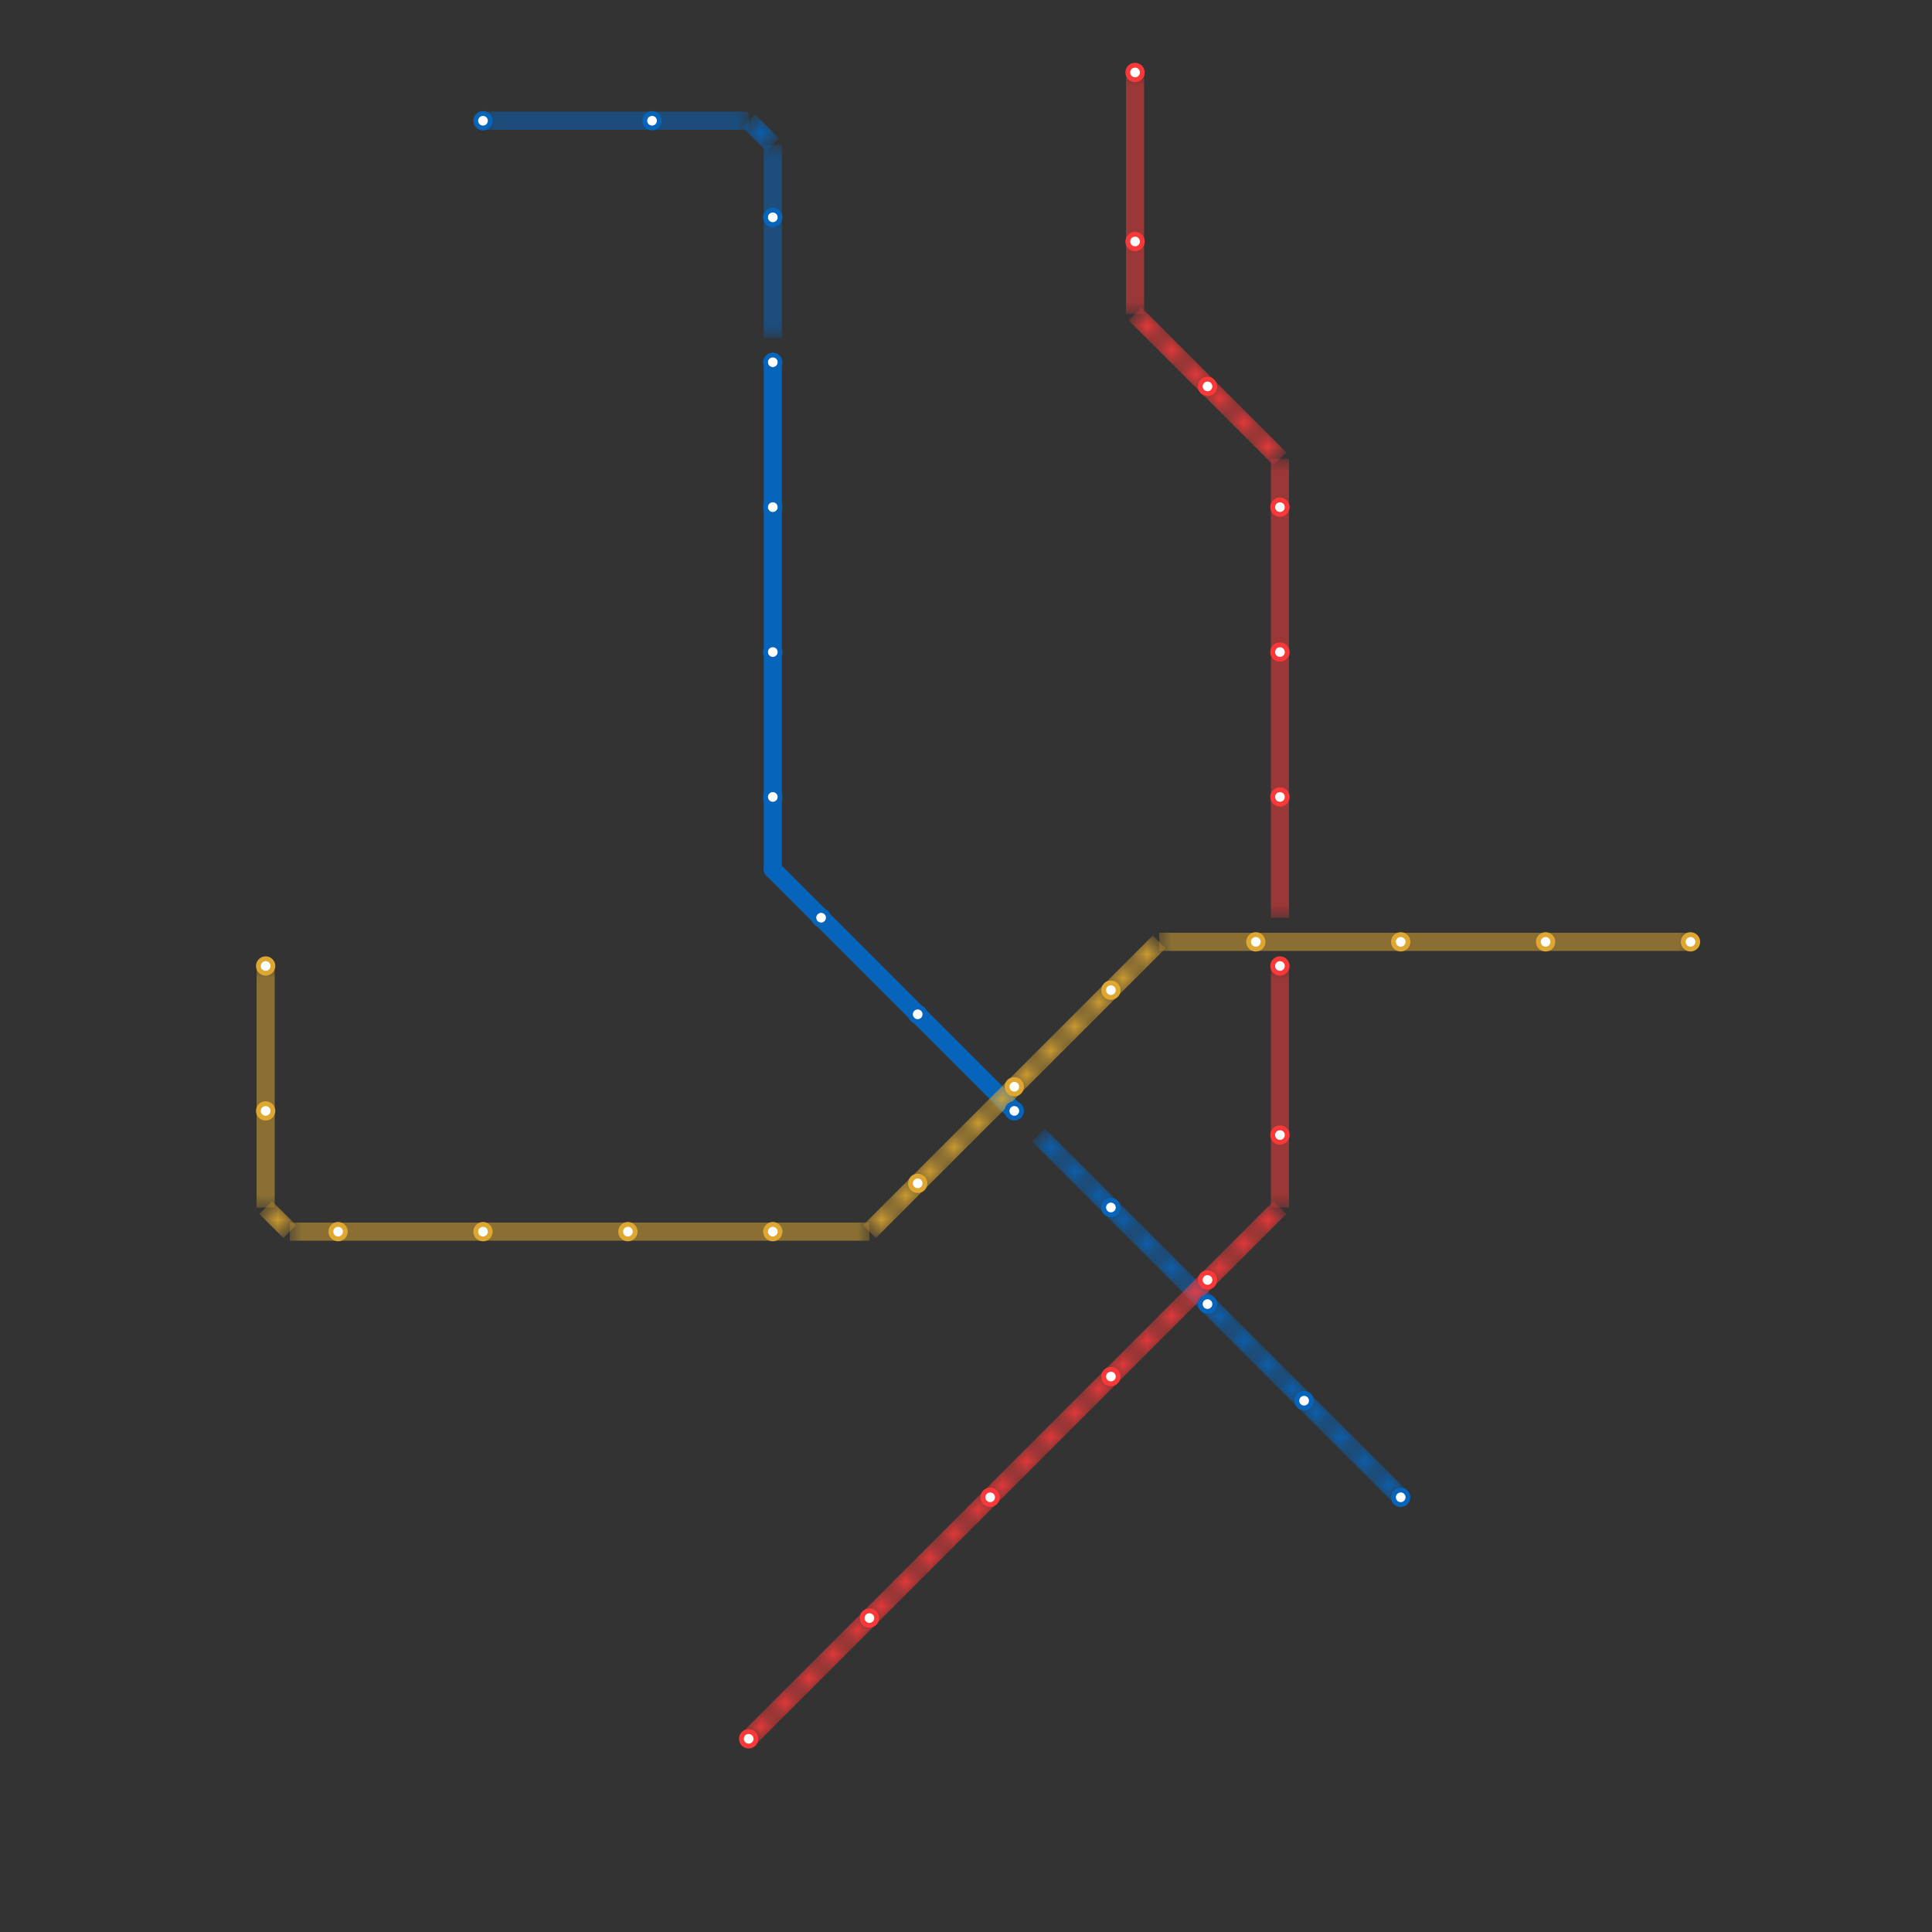 
<svg version="1.1" xmlns="http://www.w3.org/2000/svg" viewBox="0 0 80 80">
<rect x="0" y="0" width="80" height="80" fill="#333333" stroke="none"/>
<style>text { font: 1px Helvetica; font-weight: 600; white-space: pre; dominant-baseline: central; } line { stroke-width: 1; fill: none; stroke-linecap: round; stroke-linejoin: round; } .c0 { stroke: #0764bb } .c1 { stroke: #dda731 } .c2 { stroke: #f93939 } .lho2 { stroke-width: 0.45; stroke-linecap: butt; }.lho2 { stroke-width: 0.45; stroke-linecap: butt; }.lho2 { stroke-width: 0.45; stroke-linecap: butt; }.w2 { stroke-width: .75; }.l6 { stroke-linecap: butt; }</style><defs><g id="csm-dda731"><circle r="0.4" fill="#dda731"/><circle r="0.2" fill="#fff"/></g><g id="csm-0764bb"><circle r="0.4" fill="#0764bb"/><circle r="0.2" fill="#fff"/></g><g id="csm-f93939"><circle r="0.4" fill="#f93939"/><circle r="0.2" fill="#fff"/></g></defs><mask id="k1-1-1" maskUnits="userSpaceOnUse"><line class="w2 l6" x1="32" y1="6" x2="32" y2="14" stroke="#fff"/><line class="lho2" x1="32" y1="6" x2="32" y2="14" stroke="#000"/></mask><line class="c0 w2 l6" x1="32" y1="6" x2="32" y2="14" mask="url(#k1-1-1)"/><mask id="k1-1-2" maskUnits="userSpaceOnUse"><line class="w2 l6" x1="31" y1="5" x2="32" y2="6" stroke="#fff"/><line class="lho2" x1="31" y1="5" x2="32" y2="6" stroke="#000"/></mask><line class="c0 w2 l6" x1="31" y1="5" x2="32" y2="6" mask="url(#k1-1-2)"/><mask id="k1-1-3" maskUnits="userSpaceOnUse"><line class="w2 l6" x1="20" y1="5" x2="31" y2="5" stroke="#fff"/><line class="lho2" x1="20" y1="5" x2="31" y2="5" stroke="#000"/></mask><line class="c0 w2 l6" x1="20" y1="5" x2="31" y2="5" mask="url(#k1-1-3)"/><mask id="k1-1-4" maskUnits="userSpaceOnUse"><line class="w2 l6" x1="43" y1="47" x2="58" y2="62" stroke="#fff"/><line class="lho2" x1="43" y1="47" x2="58" y2="62" stroke="#000"/></mask><line class="c0 w2 l6" x1="43" y1="47" x2="58" y2="62" mask="url(#k1-1-4)"/><line class="c0 w2" x1="32" y1="15" x2="32" y2="36"/><line class="c0 w2" x1="32" y1="36" x2="42" y2="46"/><mask id="k2-1-1" maskUnits="userSpaceOnUse"><line class="w2 l6" x1="36" y1="51" x2="48" y2="39" stroke="#fff"/><line class="lho2" x1="36" y1="51" x2="48" y2="39" stroke="#000"/></mask><line class="c1 w2 l6" x1="36" y1="51" x2="48" y2="39" mask="url(#k2-1-1)"/><mask id="k2-1-2" maskUnits="userSpaceOnUse"><line class="w2 l6" x1="48" y1="39" x2="70" y2="39" stroke="#fff"/><line class="lho2" x1="48" y1="39" x2="70" y2="39" stroke="#000"/></mask><line class="c1 w2 l6" x1="48" y1="39" x2="70" y2="39" mask="url(#k2-1-2)"/><mask id="k2-1-3" maskUnits="userSpaceOnUse"><line class="w2 l6" x1="12" y1="51" x2="36" y2="51" stroke="#fff"/><line class="lho2" x1="12" y1="51" x2="36" y2="51" stroke="#000"/></mask><line class="c1 w2 l6" x1="12" y1="51" x2="36" y2="51" mask="url(#k2-1-3)"/><mask id="k2-1-4" maskUnits="userSpaceOnUse"><line class="w2 l6" x1="11" y1="50" x2="12" y2="51" stroke="#fff"/><line class="lho2" x1="11" y1="50" x2="12" y2="51" stroke="#000"/></mask><line class="c1 w2 l6" x1="11" y1="50" x2="12" y2="51" mask="url(#k2-1-4)"/><mask id="k2-1-5" maskUnits="userSpaceOnUse"><line class="w2 l6" x1="11" y1="40" x2="11" y2="50" stroke="#fff"/><line class="lho2" x1="11" y1="40" x2="11" y2="50" stroke="#000"/></mask><line class="c1 w2 l6" x1="11" y1="40" x2="11" y2="50" mask="url(#k2-1-5)"/><mask id="k3-1-1" maskUnits="userSpaceOnUse"><line class="w2 l6" x1="31" y1="72" x2="53" y2="50" stroke="#fff"/><line class="lho2" x1="31" y1="72" x2="53" y2="50" stroke="#000"/></mask><line class="c2 w2 l6" x1="31" y1="72" x2="53" y2="50" mask="url(#k3-1-1)"/><mask id="k3-1-2" maskUnits="userSpaceOnUse"><line class="w2 l6" x1="47" y1="3" x2="47" y2="13" stroke="#fff"/><line class="lho2" x1="47" y1="3" x2="47" y2="13" stroke="#000"/></mask><line class="c2 w2 l6" x1="47" y1="3" x2="47" y2="13" mask="url(#k3-1-2)"/><mask id="k3-1-3" maskUnits="userSpaceOnUse"><line class="w2 l6" x1="53" y1="40" x2="53" y2="50" stroke="#fff"/><line class="lho2" x1="53" y1="40" x2="53" y2="50" stroke="#000"/></mask><line class="c2 w2 l6" x1="53" y1="40" x2="53" y2="50" mask="url(#k3-1-3)"/><mask id="k3-1-4" maskUnits="userSpaceOnUse"><line class="w2 l6" x1="47" y1="13" x2="53" y2="19" stroke="#fff"/><line class="lho2" x1="47" y1="13" x2="53" y2="19" stroke="#000"/></mask><line class="c2 w2 l6" x1="47" y1="13" x2="53" y2="19" mask="url(#k3-1-4)"/><mask id="k3-1-5" maskUnits="userSpaceOnUse"><line class="w2 l6" x1="53" y1="19" x2="53" y2="38" stroke="#fff"/><line class="lho2" x1="53" y1="19" x2="53" y2="38" stroke="#000"/></mask><line class="c2 w2 l6" x1="53" y1="19" x2="53" y2="38" mask="url(#k3-1-5)"/>

<use x="11" y="40" href="#csm-dda731"/><use x="11" y="46" href="#csm-dda731"/><use x="14" y="51" href="#csm-dda731"/><use x="20" y="5" href="#csm-0764bb"/><use x="20" y="51" href="#csm-dda731"/><use x="26" y="51" href="#csm-dda731"/><use x="27" y="5" href="#csm-0764bb"/><use x="31" y="72" href="#csm-f93939"/><use x="32" y="9" href="#csm-0764bb"/><use x="32" y="15" href="#csm-0764bb"/><use x="32" y="21" href="#csm-0764bb"/><use x="32" y="27" href="#csm-0764bb"/><use x="32" y="33" href="#csm-0764bb"/><use x="32" y="51" href="#csm-dda731"/><use x="34" y="38" href="#csm-0764bb"/><use x="36" y="67" href="#csm-f93939"/><use x="38" y="42" href="#csm-0764bb"/><use x="38" y="49" href="#csm-dda731"/><use x="41" y="62" href="#csm-f93939"/><use x="42" y="45" href="#csm-dda731"/><use x="42" y="46" href="#csm-0764bb"/><use x="46" y="41" href="#csm-dda731"/><use x="46" y="50" href="#csm-0764bb"/><use x="46" y="57" href="#csm-f93939"/><use x="47" y="3" href="#csm-f93939"/><use x="47" y="10" href="#csm-f93939"/><use x="50" y="16" href="#csm-f93939"/><use x="50" y="53" href="#csm-f93939"/><use x="50" y="54" href="#csm-0764bb"/><use x="52" y="39" href="#csm-dda731"/><use x="53" y="21" href="#csm-f93939"/><use x="53" y="27" href="#csm-f93939"/><use x="53" y="33" href="#csm-f93939"/><use x="53" y="40" href="#csm-f93939"/><use x="53" y="47" href="#csm-f93939"/><use x="54" y="58" href="#csm-0764bb"/><use x="58" y="39" href="#csm-dda731"/><use x="58" y="62" href="#csm-0764bb"/><use x="64" y="39" href="#csm-dda731"/><use x="70" y="39" href="#csm-dda731"/>
</svg>


